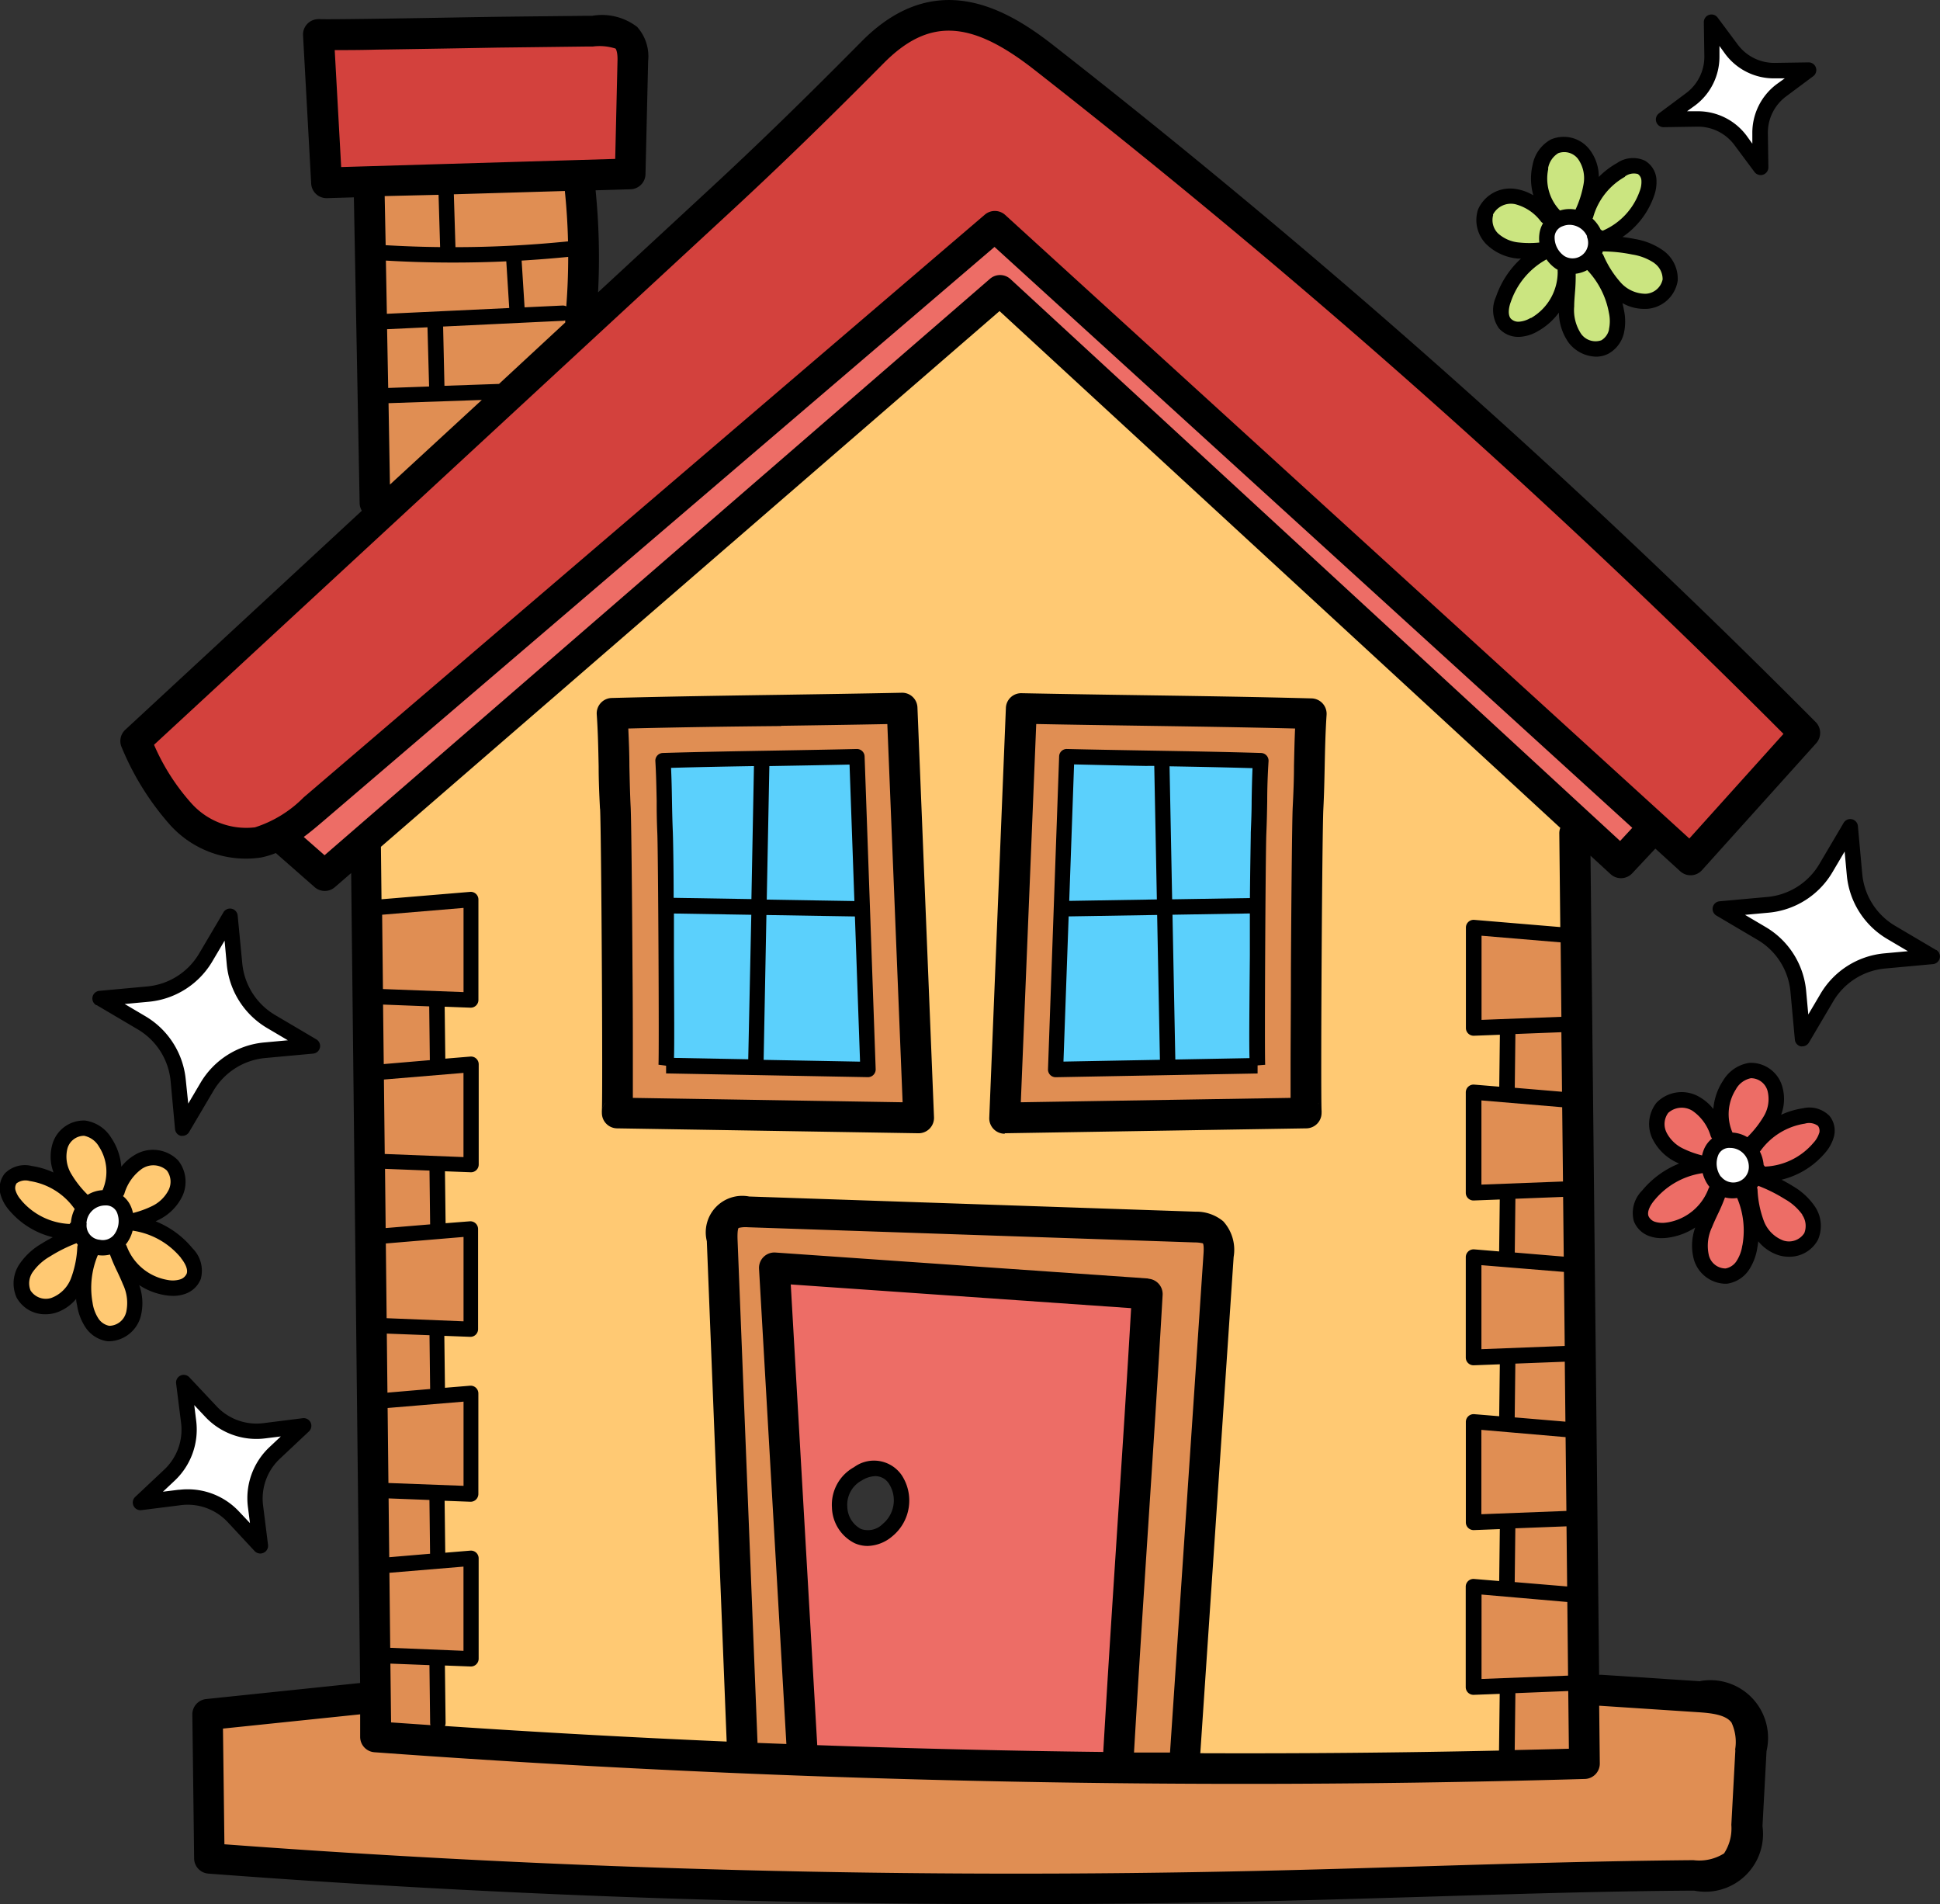 <svg xmlns="http://www.w3.org/2000/svg" viewBox="0 0 33.628 33"><rect x="0" y="0" width="33.628" height="33" fill="#333333" stroke="none"/><defs><style>.a{fill:#fff;}.b{fill:#cbe580;}.c{fill:#5bd0fc;}.d{fill:#ed6d66;}.e{fill:#e08e53;}.f{fill:#d3413d;}.g{fill:#ffc973;}</style></defs><g transform="translate(-0.001 -0.002)"><path class="a" d="M456.494,219.109l-.075-.82L456,219a1.305,1.305,0,0,1-1,.634l-.82.075.709.418a1.306,1.306,0,0,1,.634,1l.075.82.418-.709a1.3,1.3,0,0,1,1-.634l.82-.075-.709-.418A1.306,1.306,0,0,1,456.494,219.109Zm0,0" transform="translate(-424.348 -203.95)"/><path class="a" d="M439.692,7.613a.925.925,0,0,1,.737.37l.346.465-.009-.58a.92.92,0,0,1,.37-.751l.465-.348-.59.011a.926.926,0,0,1-.74-.37l-.346-.465.009.58a.921.921,0,0,1-.37.751l-.465.346.578-.009Zm0,0" transform="translate(-410.257 -5.553)"/><path class="a" d="M451.409,300.871H451.4a.335.335,0,0,0-.311.189.524.524,0,0,0,.05.515.369.369,0,0,0,.309.159.459.459,0,0,0,.074-.006.379.379,0,0,0,.336-.425A.455.455,0,0,0,451.409,300.871Zm0,0" transform="translate(-421.42 -281.108)"/><path class="a" d="M408.733,57.332a.438.438,0,0,0-.165.033.336.336,0,0,0-.225.286.524.524,0,0,0,.228.464.376.376,0,0,0,.21.066.408.408,0,0,0,.2-.057.378.378,0,0,0,.165-.517A.47.47,0,0,0,408.733,57.332Zm0,0" transform="translate(-381.52 -53.564)"/><path class="a" d="M27.975,244.719l.075.82.418-.709a1.3,1.3,0,0,1,1-.634l.819-.075-.709-.418a1.3,1.3,0,0,1-.633-1l-.075-.819-.419.708a1.3,1.3,0,0,1-1,.633l-.819.075.708.419a1.3,1.3,0,0,1,.634,1Zm0,0" transform="translate(-24.882 -225.994)"/><path class="a" d="M39.442,366.048l.5-.466-.679.086a1.062,1.062,0,0,1-.134.008,1.087,1.087,0,0,1-.792-.345l-.466-.5.086.678a1.085,1.085,0,0,1-.336.927l-.5.466.677-.086a1.119,1.119,0,0,1,.135-.008,1.087,1.087,0,0,1,.792.344l.465.5-.084-.679A1.084,1.084,0,0,1,39.442,366.048Zm0,0" transform="translate(-34.682 -340.867)"/><path class="a" d="M21.138,316.919a.488.488,0,0,0,.074.006.372.372,0,0,0,.31-.159.525.525,0,0,0,.05-.515.337.337,0,0,0-.31-.189H21.25a.452.452,0,0,0-.448.431.376.376,0,0,0,.336.426Zm0,0" transform="translate(-19.433 -295.301)"/><path class="b" d="M420.766,64.341h-.106l-.023.1a.087.087,0,0,1,0,.016l-.03.075.056.06a1.873,1.873,0,0,0,.321.508.723.723,0,0,0,.5.236h.032a.446.446,0,0,0,.415-.366.467.467,0,0,0-.2-.4,1.056,1.056,0,0,0-.43-.173A2.755,2.755,0,0,0,420.766,64.341Zm0,0" transform="translate(-392.975 -60.112)"/><path class="b" d="M417.879,44.763l.073.067a.51.51,0,0,1,.109.145l.017.053.059.025.06.044.069-.029a1.3,1.3,0,0,0,.714-.758.554.554,0,0,0,.038-.249.271.271,0,0,0-.127-.211.237.237,0,0,0-.119-.03.5.5,0,0,0-.233.071,1.3,1.3,0,0,0-.618.788Zm0,0" transform="translate(-390.432 -40.94)"/><path class="b" d="M413.509,69.8c-.006.077-.011.15-.013.227a.869.869,0,0,0,.147.557.475.475,0,0,0,.363.187.328.328,0,0,0,.153-.036.417.417,0,0,0,.2-.271.81.81,0,0,0,0-.344,1.591,1.591,0,0,0-.41-.81l-.04-.041h-.089l-.029.015a.414.414,0,0,1-.153.049l-.121.013,0,.122a2.928,2.928,0,0,1-.013.317Zm0,0" transform="translate(-386.337 -64.721)"/><path class="b" d="M406.622,39.487l.075-.023a.45.45,0,0,1,.129-.019.427.427,0,0,1,.077.007l.1.019.042-.1a1.9,1.9,0,0,0,.148-.473.71.71,0,0,0-.122-.538.462.462,0,0,0-.351-.172.342.342,0,0,0-.154.035.51.51,0,0,0-.245.351.926.926,0,0,0,.241.855Zm0,0" transform="translate(-379.614 -35.681)"/><path class="b" d="M392.177,53.7a.448.448,0,0,0,.027.414.306.306,0,0,0,.236.1h.011a.573.573,0,0,0,.262-.082,1.057,1.057,0,0,0,.53-.914l.028-.1-.092-.05-.012-.006,0,0a.5.5,0,0,1-.133-.132l-.067-.1-.006,0-.019-.135a.453.453,0,0,1,0-.108.344.344,0,0,1,.046-.141l.067-.116-.116-.066a.916.916,0,0,0-.527-.344.507.507,0,0,0-.084-.007.462.462,0,0,0-.443.272.455.455,0,0,0,.118.464.756.756,0,0,0,.454.2,1.229,1.229,0,0,0,.149.008c.065,0,.134,0,.224-.012l.136-.013-.1.052A1.462,1.462,0,0,0,392.177,53.7Zm0,0" transform="translate(-366.112 -48.509)"/><path class="c" d="M306.777,200.167l-.137,0,.049,2.573,1.608-.027v-.128c.005-.637.01-1.039.014-1.131.008-.18.012-.362.015-.538v-.018c0-.182.007-.37.015-.559l.006-.134-.134,0C307.729,200.184,307.238,200.175,306.777,200.167Zm0,0" transform="translate(-286.5 -187.015)"/><path class="c" d="M309,239l-1.607.026.054,2.772,1.552-.028,0-.133c-.007-.218,0-.675,0-1.676Zm0,0" transform="translate(-287.2 -223.3)"/><path class="c" d="M278.685,239.42l-.1,2.78,1.942-.036-.054-2.773Zm0,0" transform="translate(-260.287 -223.665)"/><path class="c" d="M281.825,199.719l-.335-.006c-.389-.007-.787-.014-1.182-.023l-.13,0-.094,2.633,1.789-.029Zm0,0" transform="translate(-261.689 -186.57)"/><path class="c" d="M199.546,239.391l-.054,2.773,1.942.036-.1-2.78Zm0,0" transform="translate(-186.389 -223.666)"/><path class="c" d="M200.7,199.713l-.335.006-.05,2.572,1.789.029-.094-2.633-.13,0C201.483,199.7,201.085,199.706,200.7,199.713Zm0,0" transform="translate(-187.155 -186.57)"/><path class="c" d="M176.686,200.164l-.136,0c-.461.008-.952.017-1.439.032l-.134,0,.006.134c.009.186.012.372.015.552v.019c0,.178.007.361.015.543,0,.095.009.5.014,1.132v.128l1.608.026Zm0,0" transform="translate(-163.483 -187.015)"/><path class="c" d="M175.781,239l.006.955c.005,1,.007,1.463,0,1.681l0,.133,1.552.029.054-2.772Zm0,0" transform="translate(-164.234 -223.3)"/><path class="d" d="M462.22,294.862l-.01.012-.054.065.038.076a.507.507,0,0,1,.051.176v.058l.042.039,0,0,.041.061.074,0a1.3,1.3,0,0,0,.935-.458.561.561,0,0,0,.123-.221.269.269,0,0,0-.045-.242.3.3,0,0,0-.245-.093.689.689,0,0,0-.1.008A1.3,1.3,0,0,0,462.22,294.862Zm0,0" transform="translate(-431.801 -275.002)"/><path class="d" d="M461.974,311.654a.455.455,0,0,0,.134.02.429.429,0,0,0,.385-.216.464.464,0,0,0-.043-.445,1.057,1.057,0,0,0-.342-.313,2.774,2.774,0,0,0-.483-.242l-.094-.036-.06.081-.016.021-.053.058.03.074a1.861,1.861,0,0,0,.122.59A.714.714,0,0,0,461.974,311.654Zm0,0" transform="translate(-431.097 -290.032)"/><path class="d" d="M454.3,283.676l.079.005a.429.429,0,0,1,.2.061l.09.055.073-.077a1.893,1.893,0,0,0,.305-.39.7.7,0,0,0,.075-.545.441.441,0,0,0-.393-.309l-.031,0a.5.5,0,0,0-.353.242.928.928,0,0,0-.075.884Zm0,0" transform="translate(-424.36 -263.921)"/><path class="d" d="M449.316,313.474a.389.389,0,0,1-.16-.007l-.116-.029-.04.114a2.818,2.818,0,0,1-.124.292l0,.008c-.034.072-.065.141-.094.214a.871.871,0,0,0-.059.573.441.441,0,0,0,.392.325l.04,0a.415.415,0,0,0,.281-.182.8.8,0,0,0,.123-.322,1.583,1.583,0,0,0-.089-.877v-.127Zm0,0" transform="translate(-419.222 -292.849)"/><path class="d" d="M432.954,292.344a.311.311,0,0,0,.2.181.5.5,0,0,0,.159.024.794.794,0,0,0,.114-.009,1.056,1.056,0,0,0,.817-.669l.056-.078-.058-.077-.017-.022a.5.5,0,0,1-.078-.17l-.029-.114h-.006l.029-.135a.4.4,0,0,1,.034-.1.347.347,0,0,1,.093-.117l.11-.084-.092-.1a.917.917,0,0,0-.371-.507.54.54,0,0,0-.27-.072.41.41,0,0,0-.318.134.455.455,0,0,0-.053.476.758.758,0,0,0,.355.348,1.883,1.883,0,0,0,.35.126l.131.036-.106.015a1.461,1.461,0,0,0-.924.52A.445.445,0,0,0,432.954,292.344Zm0,0" transform="translate(-404.503 -271.224)"/><path class="d" d="M89.152,63.3a.136.136,0,0,1,.18,0l10.663,9.825.391-.421L89.147,62.473,77.429,72.494c-.111.095-.22.187-.337.274l-.131.1.57.5Zm0,0" transform="translate(-71.905 -58.368)"/><path class="d" d="M207.029,345.011l.12,0c1.652.058,3.321.1,4.958.118h.125l.007-.125c.074-1.292.16-2.6.242-3.856l.019-.3c.075-1.156.152-2.35.221-3.533l.008-.13-6.175-.43Zm.83-4.833a.605.605,0,0,1,.3-.091.41.41,0,0,1,.348.19.666.666,0,0,1-.135.878.561.561,0,0,1-.348.14.421.421,0,0,1-.171-.036.579.579,0,0,1-.315-.5A.607.607,0,0,1,207.859,340.178Zm0,0" transform="translate(-192.987 -314.638)"/><g transform="translate(3.733 3.177)"><path class="e" d="M82.526,448.124l-1.709-.112h-.145l.012,1.133a.136.136,0,0,1-.131.137c-1.952.056-3.938.085-5.9.085-5.023,0-10.091-.184-15.066-.548a.136.136,0,0,1-.125-.134l-.006-.538-.143.015-2.378.248-.119.013.027,2.245.12.009c4.543.338,9.166.509,13.741.509,1.393,0,2.8-.016,4.184-.048.9-.02,1.8-.047,2.792-.077,1.464-.045,3.124-.095,4.757-.109a.622.622,0,0,0,.788-.736l.07-1.3a.623.623,0,0,0-.766-.791Zm0,0" transform="translate(-56.813 -421.762)"/><path class="e" d="M397.792,444.081l-.015,1.248.188,0,.887-.022.129,0-.013-1.264Zm0,0" transform="translate(-375.383 -418.046)"/><path class="e" d="M390.749,420.228l-.016-1.523-1.753-.146V420.3Zm0,0" transform="translate(-367.164 -394.243)"/><path class="e" d="M397.789,401.817l1.174.1-.013-1.322-1.147.044Zm0,0" transform="translate(-375.394 -377.457)"/><path class="e" d="M390.719,376.768l-.016-1.527-1.723-.144v1.737Zm0,0" transform="translate(-367.164 -353.636)"/><path class="e" d="M397.8,357.2l-.014,1.18,1.145.095-.014-1.317Zm0,0" transform="translate(-375.394 -336.873)"/><path class="e" d="M390.69,333.308l-.016-1.53-1.693-.141v1.737Zm0,0" transform="translate(-367.164 -313.03)"/><path class="e" d="M397.8,313.756l-.014,1.18,1.114.093-.014-1.314Zm0,0" transform="translate(-375.394 -296.285)"/><path class="e" d="M390.659,289.849l-.016-1.534-1.663-.139v1.737Zm0,0" transform="translate(-367.164 -272.424)"/><path class="e" d="M397.789,271.483l1.084.091-.013-1.311-1.056.041Zm0,0" transform="translate(-375.394 -255.686)"/><path class="e" d="M390.629,246.392l-.016-1.538-1.633-.136v1.737Zm0,0" transform="translate(-367.164 -231.82)"/><path class="e" d="M272.279,195.6c0-.125,0-.291,0-.515,0-.389,0-.935.006-1.72.007-1.19.02-2.573.031-2.791.012-.237.018-.475.023-.718v-.012c0-.207.009-.421.018-.636l.006-.134-.134,0c-.843-.021-1.7-.033-2.523-.046l-.126,0c-.683-.01-1.285-.02-1.839-.03l-.129,0-.276,6.822,4.945-.081Zm-.671-5.14v.015c0,.175-.006.356-.015.536-.014.311-.029,3.227-.022,3.9l-.132.011,0,.131-3.371.061.192-5.423v-.131l0,.131c.468.011.952.02,1.405.028.626.01,1.293.022,1.961.044C271.617,189.992,271.613,190.215,271.608,190.462Zm0,0" transform="translate(-253.509 -179.754)"/><path class="e" d="M199.716,327.2c-.082,1.255-.167,2.553-.241,3.838l-.008.138.138,0,.625,0h.123l.588-8.755c.012-.169,0-.231-.032-.273l-.017-.025-.026-.015a.423.423,0,0,0-.2-.033l-7.746-.263-.063,0a.325.325,0,0,0-.175.032l-.02.013-.015.019c-.028.036-.053.1-.045.293l.35,8.837.121.005.3.012.349.013-.482-8.38a.137.137,0,0,1,.04-.105.134.134,0,0,1,.094-.039h.011l6.462.451a.136.136,0,0,1,.126.143c-.076,1.325-.163,2.667-.247,3.965Zm0,0" transform="translate(-183.683 -303.851)"/><path class="e" d="M163.8,189.854v.008c0,.243.01.481.022.718.011.216.024,1.567.031,2.791,0,.785.006,1.332.006,1.72,0,.223,0,.39,0,.515v.13l4.945.081L168.523,189l-.129,0c-.555.011-1.156.021-1.84.03l-.125,0c-.826.012-1.68.025-2.523.046l-.134,0,.006.134c.01.216.014.432.019.64Zm2.668-.132c.453-.008.937-.016,1.408-.027v0l.19,5.423-3.369-.063,0-.119-.132-.018c.007-.658-.008-3.59-.022-3.9-.008-.183-.012-.367-.015-.551,0-.247-.009-.469-.021-.7C165.172,189.744,165.839,189.732,166.465,189.722Zm0,0" transform="translate(-156.748 -179.758)"/><path class="e" d="M117.283,66.776l.016-.2c.022-.282.033-.574.033-.868v-.145l-.145.014c-.259.026-.529.047-.8.063l-.132.008.068,1.071.784-.037.005,0,0,0-2.209.1.029,1.288,1.128-.039,1.184-1.1.047-.046-.006-.064a.1.1,0,0,1,0-.012v-.046Zm0,0" transform="translate(-111.083 -64.431)"/><path class="e" d="M117.874,49.576c.649,0,1.309-.035,1.964-.1l.121-.012,0-.122c-.007-.3-.026-.593-.056-.883l-.013-.121-2.176.065.035,1.175Zm0,0" transform="translate(-113.711 -48.336)"/><path class="e" d="M102.126,66.655l-.129.006c-.3.014-.61.022-.913.022-.378,0-.769-.011-1.16-.034l-.142-.008.022,1.2,2.39-.112Zm0,0" transform="translate(-96.959 -65.438)"/><path class="e" d="M102.576,103.328l-2.1.072.033,1.838Zm0,0" transform="translate(-97.608 -99.716)"/><path class="e" d="M100.475,239.113v-1.738l-1.675.14.017,1.534Zm0,0" transform="translate(-96.043 -224.959)"/><path class="e" d="M99.281,280.974l.017,1.538,1.625.063v-1.738Zm0,0" transform="translate(-96.492 -265.566)"/><path class="e" d="M99.762,324.432l.017,1.541,1.594.062V324.3Zm0,0" transform="translate(-96.941 -306.172)"/><path class="e" d="M100.242,367.89l.017,1.545,1.562.061v-1.738Zm0,0" transform="translate(-97.39 -346.778)"/><path class="e" d="M102.271,411.215l-1.549.13.017,1.549,1.531.059Zm0,0" transform="translate(-97.839 -387.381)"/><path class="e" d="M99.614,50.46c.306.019.626.03.951.033l.137,0-.036-1.175-1.193.036.021,1.1Zm0,0" transform="translate(-96.671 -49.256)"/><path class="e" d="M101.927,436.876l-.939-.037.014,1.278.121.009.45.031.41.028-.041-.173,0-.006Zm0,0" transform="translate(-98.087 -411.323)"/><path class="e" d="M100.125,262.964l-1.066-.042.015,1.31,1.065-.089Zm0,0" transform="translate(-96.284 -248.828)"/><path class="e" d="M100.573,306.443l-1.034-.04.015,1.306,1.034-.086Zm0,0" transform="translate(-96.733 -289.453)"/><path class="e" d="M101.03,349.922l-1-.039.014,1.3,1-.084Zm0,0" transform="translate(-97.189 -330.078)"/><path class="e" d="M101.479,393.4l-.971-.038.014,1.3.971-.081Zm0,0" transform="translate(-97.638 -370.703)"/><path class="e" d="M101.112,85.534l-.029-1.288-.967.046.023,1.276Zm0,0" transform="translate(-97.273 -81.887)"/></g><path class="f" d="M38.951,19.631a1.492,1.492,0,0,0,1.017.476,1.015,1.015,0,0,0,.2-.02,2.157,2.157,0,0,0,.906-.548L52.882,9.44a.135.135,0,0,1,.088-.032.134.134,0,0,1,.092.035L65.015,20.328l1.8-2-.088-.088A141.685,141.685,0,0,0,53.718,6.706a2.6,2.6,0,0,0-1.543-.69,1.708,1.708,0,0,0-1.227.606c-.993,1-1.822,1.808-2.607,2.534L38.239,18.5l.042.087a3.867,3.867,0,0,0,.67,1.047Zm0,0" transform="translate(-35.726 -5.618)"/><path class="f" d="M91.346,12.414l.044-1.836a.409.409,0,0,0-.072-.294c-.056-.057-.15-.077-.359-.077l-.119,0-.149,0-1,.013-.507.007-.444.007-.364.006-1.294.021c-.279,0-.53.007-.711.008h-.152l.125,2.291Zm0,0" transform="translate(-80.555 -9.534)"/><path class="g" d="M119.335,88.487l-9.871-9.1-10.854,9.4.013,1.111,1.679-.138,0,1.745-.59-.023.015,1.179.141-.012.438-.034,0,1.745-.59-.023.015,1.179.141-.012.438-.035,0,1.745-.59-.023.015,1.179.141-.012.438-.034,0,1.745-.589-.022.015,1.178.141-.012.438-.034,0,1.745-.589-.022.013,1.132-.072.17.184.013c1.617.109,3.261.2,4.886.27l.142.006-.35-8.817a.63.63,0,0,1,.166-.533.548.548,0,0,1,.354-.1l.079,0,7.738.263a.6.6,0,0,1,.406.123.61.61,0,0,1,.138.513l-.587,8.74h.14l.767,0c1.461,0,2.946-.016,4.414-.048l.127,0,.015-1.248-.584.023-.007,0,0-1.745.576.049.014-1.179-.591.022,0-1.746.576.049.014-1.179-.591.022,0-1.746.576.048.014-1.179-.591.022,0-1.746.576.049.014-1.179-.591.022,0-1.746,1.634.137-.018-1.765a.127.127,0,0,1,.008-.047Zm-11.181,5.156a.138.138,0,0,1-.1.041l-5.229-.085a.133.133,0,0,1-.094-.041.135.135,0,0,1-.038-.1.111.111,0,0,1,0-.019v-.013c.018-.336-.008-4.793-.031-5.24-.012-.239-.017-.477-.023-.708v-.018c-.005-.265-.012-.594-.033-.91a.135.135,0,0,1,.132-.144c.935-.025,1.888-.04,2.808-.053l.271,0c.638-.009,1.3-.02,1.947-.033h0a.134.134,0,0,1,.133.13l.287,7.1a.135.135,0,0,1-.038.1Zm6.81-6.182v.019c-.005.23-.011.469-.023.707-.022.448-.049,4.9-.031,5.24v.014a.156.156,0,0,1,0,.021.135.135,0,0,1-.133.137l-5.23.085a.135.135,0,0,1-.135-.141l.287-7.1a.133.133,0,0,1,.134-.13h0c.648.013,1.308.024,1.946.033l.271,0c.921.014,1.873.028,2.808.053a.138.138,0,0,1,.1.044.136.136,0,0,1,.035.1c-.021.315-.028.644-.033.909Zm0,0" transform="translate(-92.131 -74.174)"/><path class="g" d="M29.916,306.615l-.106-.015.131-.036a1.812,1.812,0,0,0,.35-.127.755.755,0,0,0,.354-.347.455.455,0,0,0-.052-.476.412.412,0,0,0-.318-.134.539.539,0,0,0-.269.072.922.922,0,0,0-.37.5l-.092.1.108.086a.347.347,0,0,1,.092.115.485.485,0,0,1,.034.1l.03.133H29.8l-.03.112a.5.5,0,0,1-.077.17l-.083.1.063.08a1.055,1.055,0,0,0,.817.668.772.772,0,0,0,.115.009.467.467,0,0,0,.158-.025.31.31,0,0,0,.2-.181.446.446,0,0,0-.12-.4A1.459,1.459,0,0,0,29.916,306.615Zm0,0" transform="translate(-27.601 -285.415)"/><path class="g" d="M22.786,329.053l-.012-.025a3.036,3.036,0,0,1-.124-.292l-.04-.114-.117.03a.4.4,0,0,1-.1.012.413.413,0,0,1-.061-.005l-.15-.022v.125a1.589,1.589,0,0,0-.089.878.794.794,0,0,0,.122.322.418.418,0,0,0,.282.183l.038,0a.445.445,0,0,0,.393-.325.862.862,0,0,0-.059-.572C22.846,329.183,22.817,329.12,22.786,329.053Zm0,0" transform="translate(-20.619 -307.036)"/><path class="g" d="M15.925,298.909l.073.076.09-.055a.427.427,0,0,1,.2-.061l.079,0,.033-.073a.927.927,0,0,0-.075-.884.509.509,0,0,0-.352-.242l-.033,0a.437.437,0,0,0-.393.309.707.707,0,0,0,.075.545A1.876,1.876,0,0,0,15.925,298.909Zm0,0" transform="translate(-14.499 -278.111)"/><path class="g" d="M6.824,325.769l-.044-.056-.019-.026-.059-.081-.094.036a2.791,2.791,0,0,0-.483.242,1.05,1.05,0,0,0-.343.314.465.465,0,0,0-.042.444.427.427,0,0,0,.384.216.464.464,0,0,0,.134-.02.714.714,0,0,0,.418-.408,1.891,1.891,0,0,0,.122-.588Zm0,0" transform="translate(-5.325 -304.218)"/><path class="g" d="M3.212,310.545l.04-.067.024-.023.011-.032.007-.023v-.015a.516.516,0,0,1,.052-.18l.04-.087-.065-.065a1.3,1.3,0,0,0-.855-.52.725.725,0,0,0-.1-.007.3.3,0,0,0-.246.093.275.275,0,0,0-.045.24.568.568,0,0,0,.124.222,1.3,1.3,0,0,0,.935.458Zm0,0" transform="translate(-1.929 -289.195)"/><path d="M455.916,218.428l-.715-.422a1.168,1.168,0,0,1-.568-.9l-.075-.826a.133.133,0,0,0-.248-.056l-.422.715a1.169,1.169,0,0,1-.9.568l-.826.075a.133.133,0,0,0-.056.248l.715.422a1.168,1.168,0,0,1,.568.9l.076.826a.133.133,0,0,0,.1.118.126.126,0,0,0,.029,0,.134.134,0,0,0,.115-.066l.422-.715a1.168,1.168,0,0,1,.9-.568l.826-.076a.133.133,0,0,0,.056-.248Zm-.906.057a1.437,1.437,0,0,0-1.1.7l-.212.359-.038-.415a1.436,1.436,0,0,0-.7-1.1l-.359-.212.415-.038a1.436,1.436,0,0,0,1.1-.7l.212-.359.038.415a1.436,1.436,0,0,0,.7,1.1l.359.212Zm0,0" transform="translate(-422.352 -201.961)"/><path d="M24.555,241.407l.715.422a1.168,1.168,0,0,1,.568.9l.076.826a.133.133,0,0,0,.1.118.127.127,0,0,0,.029,0,.134.134,0,0,0,.115-.066l.422-.715a1.168,1.168,0,0,1,.9-.568l.826-.076a.133.133,0,0,0,.056-.248l-.715-.422a1.168,1.168,0,0,1-.568-.9L27,239.857a.133.133,0,0,0-.248-.056l-.422.715a1.168,1.168,0,0,1-.9.568l-.826.076a.133.133,0,0,0-.056.248Zm.906-.058a1.435,1.435,0,0,0,1.1-.7l.212-.359.038.415a1.435,1.435,0,0,0,.7,1.1l.359.212-.415.038a1.435,1.435,0,0,0-1.1.7l-.212.359L26.1,242.7a1.436,1.436,0,0,0-.7-1.1l-.359-.212Zm0,0" transform="translate(-22.879 -223.987)"/><path d="M37.116,365.773a.134.134,0,0,0,.1.042.132.132,0,0,0,.056-.013.133.133,0,0,0,.076-.138l-.086-.684a.948.948,0,0,1,.294-.81l.5-.47a.133.133,0,0,0-.107-.23l-.684.086a.947.947,0,0,1-.81-.294l-.47-.5a.133.133,0,0,0-.23.107l.086.684a.948.948,0,0,1-.294.81l-.5.47a.133.133,0,0,0,.108.23l.684-.086a.948.948,0,0,1,.81.294ZM35.8,364.71l-.274.034.2-.188a1.216,1.216,0,0,0,.377-1.039l-.034-.274.188.2a1.216,1.216,0,0,0,1.039.377l.274-.034-.2.188A1.215,1.215,0,0,0,37,365.014l.035.274-.189-.2a1.216,1.216,0,0,0-.888-.386,1.2,1.2,0,0,0-.151.009Zm0,0" transform="translate(-32.701 -338.891)"/><path d="M437.106,5.77l.586-.009a.787.787,0,0,1,.641.315l.35.47a.134.134,0,0,0,.107.054.132.132,0,0,0,.043-.007.134.134,0,0,0,.091-.129l-.009-.586a.785.785,0,0,1,.316-.641l.47-.35a.133.133,0,0,0-.079-.24h0l-.586.009a.79.79,0,0,1-.641-.315l-.35-.47a.133.133,0,0,0-.24.082l.009.586a.786.786,0,0,1-.316.641l-.47.35a.133.133,0,0,0,.082.24Zm.547-.376a1.054,1.054,0,0,0,.423-.859l0-.173.1.139a1.051,1.051,0,0,0,.859.423l.173,0-.139.1a1.052,1.052,0,0,0-.423.859l0,.173-.1-.139a1.053,1.053,0,0,0-.843-.423h-.016l-.173,0Zm0,0" transform="translate(-408.27 -3.564)"/><path d="M59.048,29.138l-1.706-.112-.047,0-.149-14.195.347.319a.267.267,0,0,0,.377-.015l.4-.427.43.392a.267.267,0,0,0,.18.07h.013a.267.267,0,0,0,.185-.088l1.98-2.2a.267.267,0,0,0-.009-.367A142.05,142.05,0,0,0,47.815.771C47,.137,45.778-.559,44.511.72c-.989,1-1.814,1.8-2.594,2.522L39.943,5.068A11.694,11.694,0,0,0,39.9,3.3l.606-.018a.267.267,0,0,0,.259-.26l.046-1.965a.764.764,0,0,0-.19-.588,1,1,0,0,0-.78-.193l-.089,0L38.707.287,38.2.293,37.754.3c-.666.012-2.412.042-2.618.034a.241.241,0,0,0-.055,0,.267.267,0,0,0-.252.281l.141,2.569a.267.267,0,0,0,.266.252h.008l.466-.014.1,5.3a.263.263,0,0,0,.038.131l-4.1,3.795a.267.267,0,0,0-.06.311,4.765,4.765,0,0,0,.831,1.333,1.77,1.77,0,0,0,1.584.57,1.485,1.485,0,0,0,.254-.077l.673.591a.267.267,0,0,0,.351,0l.282-.244.155,14.036-2.669.278a.267.267,0,0,0-.239.269q.016,1.247.031,2.493a.266.266,0,0,0,.247.263c4.643.352,9.34.529,14.016.529q2.1,0,4.194-.048c.934-.021,1.88-.05,2.794-.077,1.554-.047,3.162-.1,4.749-.109a1,1,0,0,0,1.186-1.118l.07-1.3a1,1,0,0,0-1.142-1.215ZM56.641,17.623l-1.384.053V16.218l1.371.115Zm0,.267.011,1.032-.819-.069.011-.932Zm.014,1.3.014,1.287-1.414.054V19.072Zm.016,1.554.011,1.035-.849-.071.011-.932Zm.014,1.3.014,1.283-1.444.056V21.927ZM56.7,23.6l.011,1.039-.879-.074.011-.932Zm.014,1.307.014,1.279-1.474.057V24.781Zm.016,1.546.011,1.042-.909-.076.011-.932Zm.014,1.311.013,1.276-1.5.058V27.635Zm.016,1.543.011,1q-.469.013-.939.023l.012-.986ZM38.226,6.655l-.946.033-.023-1.027,2.081-.1a.139.139,0,0,0,.036-.007.253.253,0,0,0,0,.037ZM36.265,4.518q.582.034,1.168.034.46,0,.919-.021l.051.809-2.121.1Zm3.128.794a.13.13,0,0,0-.067-.015l-.657.031-.051-.81q.4-.024.807-.064,0,.43-.033.858Zm-3.107.395.7-.033L37.014,6.7l-.709.025Zm3.136-1.522c-.647.065-1.3.1-1.951.1l-.028-.916,1.924-.057q.045.434.055.872ZM35.378.87h.013c.182,0,.434,0,.713-.008.557-.008,1.223-.019,1.658-.027l.444-.008.507-.006L39.761.808l.093,0a.9.9,0,0,1,.392.036s.037.042.034.2l-.04,1.712-4.75.141Zm1.8,2.508.027.906q-.473-.005-.944-.033L36.244,3.4Zm-.867,3.611,1.617-.056L36.335,8.4ZM33.991,14.34a1.277,1.277,0,0,1-1.1-.42,3.741,3.741,0,0,1-.645-1.011L42.28,3.634C43.066,2.907,43.9,2.1,44.891,1.1c.776-.784,1.5-.758,2.6.1a141.456,141.456,0,0,1,13,11.52l-1.632,1.813L47,3.727a.267.267,0,0,0-.353-.005l-11.809,10.1a2.07,2.07,0,0,1-.847.519Zm1.211.483-.361-.317c.125-.092.239-.19.344-.279l11.63-9.946L57.87,14.348l-.211.228L47.092,4.839a.267.267,0,0,0-.356-.005Zm11.7-9.43,9.72,8.956a.259.259,0,0,0-.017.1l.017,1.619-1.491-.125a.134.134,0,0,0-.145.134v1.741a.134.134,0,0,0,.133.133h.005l.451-.017-.011.9-.435-.036a.135.135,0,0,0-.145.135v1.74a.133.133,0,0,0,.133.133h.005l.451-.017-.011.9-.435-.036a.137.137,0,0,0-.1.036.135.135,0,0,0-.043.1v1.74a.134.134,0,0,0,.134.133h.005l.451-.017-.011.9-.435-.036a.136.136,0,0,0-.1.036.135.135,0,0,0-.043.1v1.74a.134.134,0,0,0,.133.133h.005l.451-.017-.011.9-.435-.036a.134.134,0,0,0-.145.133v1.742a.134.134,0,0,0,.133.133h.005l.451-.017-.012.983q-2.583.056-5.178.046l.578-8.6a.735.735,0,0,0-.18-.618A.727.727,0,0,0,50.3,21l-7.738-.263a.633.633,0,0,0-.734.774l.344,8.672q-2.447-.106-4.883-.27a.138.138,0,0,0,.011-.055l-.012-.993.451.017h0a.135.135,0,0,0,.134-.135v-1.74a.134.134,0,0,0-.144-.133l-.435.036-.011-.9.451.017h0a.135.135,0,0,0,.093-.038.137.137,0,0,0,.041-.1v-1.74a.134.134,0,0,0-.144-.133l-.435.036-.011-.9.451.017h0a.133.133,0,0,0,.093-.037.134.134,0,0,0,.041-.1V21.3a.134.134,0,0,0-.144-.133L37.3,21.2l-.011-.9.451.017h0a.134.134,0,0,0,.134-.133V18.445a.134.134,0,0,0-.144-.133l-.435.036-.011-.9.451.017h0a.134.134,0,0,0,.134-.133V15.591a.133.133,0,0,0-.144-.133l-1.536.128-.01-.909ZM43.742,30.246l-.459-7.985,5.9.411c-.074,1.277-.158,2.566-.24,3.814-.082,1.269-.168,2.578-.243,3.877q-2.478-.029-4.955-.118Zm5.738-8.088-6.462-.45a.267.267,0,0,0-.285.281l.474,8.236-.5-.019-.346-8.716c-.006-.16.011-.2.018-.208a.512.512,0,0,1,.164-.012l7.738.263a.62.62,0,0,1,.146.016c.008.012.02.053.01.191l-.58,8.633-.624,0c.075-1.289.159-2.589.241-3.848.087-1.335.177-2.716.255-4.082a.267.267,0,0,0-.248-.281Zm-13.14,6.4-.014-1.3,1.284-.107v1.459Zm-.017-1.57-.011-1.019.708.027.011.932Zm-.014-1.286-.014-1.3,1.316-.11v1.459Zm-.017-1.566-.011-1.023.74.028.011.932Zm-.014-1.29-.014-1.295,1.347-.113V22.9Zm-.017-1.562-.011-1.026.771.03.011.932ZM36.245,20l-.014-1.29,1.379-.115v1.459Zm-.017-1.558-.012-1.031.8.031.011.932Zm-.014-1.3L36.2,15.854l1.411-.118v1.459Zm.129,11.69.677.026.012,1.006a.127.127,0,0,0,.006.034l-.683-.047Zm23.314,1.494-.07,1.3a.792.792,0,0,1-.126.495.807.807,0,0,1-.531.117c-1.593.014-3.2.062-4.76.109-.914.028-1.859.056-2.791.077-5.951.136-11.976-.019-17.913-.461q-.012-1-.025-2.005l2.378-.247,0,.394a.267.267,0,0,0,.248.263c4.995.365,10.044.548,15.075.548q2.959,0,5.906-.085a.267.267,0,0,0,.259-.269l-.011-1h.008l1.705.112c.229.015.481.042.581.18a.8.8,0,0,1,.062.474Zm0,0" transform="translate(-29.575 0)"/><path d="M157.567,184.835c.022.445.048,4.893.031,5.227a.284.284,0,0,0,0,.039.267.267,0,0,0,.262.271l5.228.085h0a.267.267,0,0,0,.267-.278l-.287-7.1a.265.265,0,0,0-.272-.256c-.7.015-1.411.025-2.1.036-.96.014-1.952.029-2.928.055a.267.267,0,0,0-.259.285c.021.3.027.608.033.9,0,.238.01.483.023.73Zm.094,5.094a.266.266,0,0,0-.06.118A.257.257,0,0,1,157.661,189.928Zm3.045-6.533c.6-.009,1.224-.018,1.84-.03l.265,6.554-4.676-.076c0-.126,0-.292,0-.516,0-.439,0-1.05-.006-1.721-.007-1.226-.021-2.58-.032-2.8-.012-.239-.017-.48-.022-.714,0-.212-.009-.43-.019-.65C158.943,183.421,159.838,183.408,160.706,183.4Zm-2.845,6.443h0Zm-.048,0a.253.253,0,0,0-.034.009A.243.243,0,0,1,157.813,189.842Zm-.121.055a.25.25,0,0,0-.029.028A.271.271,0,0,1,157.693,189.9Zm.077-.044a.286.286,0,0,0-.036.017A.309.309,0,0,1,157.77,189.854Zm-.04.019a.247.247,0,0,0-.033.023A.247.247,0,0,1,157.73,189.873Zm0,0" transform="translate(-147.164 -170.816)"/><path d="M172.941,199.082c.015.341.033,3.866.02,4.012l.132.018,0,.133,3.5.065h0a.134.134,0,0,0,.133-.138l-.192-5.42a.133.133,0,0,0-.137-.129c-.468.011-.944.019-1.4.027-.643.011-1.307.022-1.961.042a.133.133,0,0,0-.129.141c.014.233.018.467.023.694C172.929,198.708,172.933,198.9,172.941,199.082Zm.288,2.122c0-.242,0-.492,0-.73l1.341.022L174.517,203l-1.287-.024C173.237,202.753,173.234,202.271,173.229,201.2Zm1.555,1.806.048-2.51,1.534.025.089,2.516Zm.215-5.093c.418-.007.848-.015,1.274-.024l.084,2.365-1.519-.025.045-2.314Zm-.383.007-.044,2.3-1.348-.022c0-.566-.01-1.03-.014-1.136-.008-.184-.012-.369-.015-.548s-.007-.375-.016-.568c.479-.014.962-.023,1.438-.031Zm0,0" transform="translate(-161.546 -184.641)"/><path d="M261.39,190.458h0l5.228-.085a.267.267,0,0,0,.262-.271.245.245,0,0,0,0-.039c-.017-.334.009-4.781.031-5.227.013-.246.018-.492.023-.729.006-.3.013-.6.033-.9a.267.267,0,0,0-.259-.285c-.976-.026-1.968-.041-2.928-.055-.688-.01-1.4-.021-2.1-.035a.265.265,0,0,0-.272.256l-.288,7.1a.267.267,0,0,0,.267.278Zm5.489-.411a.269.269,0,0,0-.033-.082A.244.244,0,0,1,266.878,190.047Zm-.058-.115a.26.26,0,0,1,.018.024A.268.268,0,0,0,266.82,189.932Zm-.019-.019-.012-.011Zm-.048-.037.007,0Zm-4.82-6.51c.616.012,1.237.021,1.84.03.868.013,1.763.026,2.647.048-.01.22-.014.438-.019.65,0,.234-.01.475-.022.714-.011.218-.024,1.572-.031,2.8,0,.671-.006,1.282-.006,1.721,0,.224,0,.391,0,.516l-4.676.076Zm0,0" transform="translate(-243.971 -170.817)"/><path d="M280.213,197.692c-.654-.02-1.318-.031-1.961-.042-.46-.008-.936-.016-1.4-.027a.131.131,0,0,0-.136.129l-.193,5.421a.133.133,0,0,0,.133.138h0l3.5-.065,0-.14.132-.011c-.013-.147.005-3.671.02-4.012.008-.187.012-.374.015-.554,0-.227.008-.461.023-.694a.135.135,0,0,0-.035-.1A.133.133,0,0,0,280.213,197.692Zm-.16.83c0,.179-.007.364-.015.547,0,.106-.01.57-.015,1.137l-1.348.022-.045-2.305c.476.008.959.018,1.438.032C280.06,198.147,280.056,198.338,280.053,198.523Zm-1.805-.606.117,0,.045,2.314-1.519.025.084-2.365C277.4,197.9,277.83,197.91,278.247,197.917Zm-1.367,2.608,1.534-.025.048,2.51-1.672.031Zm3.136,2.456-1.287.024-.049-2.509,1.341-.022c0,.239,0,.488,0,.73C280.012,202.271,280.009,202.754,280.016,202.981Zm0,0" transform="translate(-258.356 -184.641)"/><path d="M220.742,385.692a.583.583,0,0,0-.824-.138.742.742,0,0,0-.384.7.712.712,0,0,0,.393.618.551.551,0,0,0,.224.048.684.684,0,0,0,.431-.169A.8.8,0,0,0,220.742,385.692Zm-.328.847a.361.361,0,0,1-.379.086.45.45,0,0,1-.235-.389.476.476,0,0,1,.253-.452.469.469,0,0,1,.233-.074.279.279,0,0,1,.237.133A.532.532,0,0,1,220.414,386.539Zm0,0" transform="translate(-205.112 -360.127)"/><path d="M433.818,281.2a1.388,1.388,0,0,0-.379.113.775.775,0,0,0,.017-.5.565.565,0,0,0-.566-.4.635.635,0,0,0-.452.3,1.046,1.046,0,0,0-.174.5.832.832,0,0,0-.226-.2.608.608,0,0,0-.759.091.593.593,0,0,0-.073.619.889.889,0,0,0,.416.413l.049.022a1.6,1.6,0,0,0-.642.469.547.547,0,0,0-.143.529.446.446,0,0,0,.279.263.618.618,0,0,0,.2.032.922.922,0,0,0,.134-.011,1.145,1.145,0,0,0,.451-.173.926.926,0,0,0-.024.551.583.583,0,0,0,.523.422.442.442,0,0,0,.055,0,.551.551,0,0,0,.377-.239.943.943,0,0,0,.144-.375q.011-.06.018-.12a.756.756,0,0,0,.354.241.594.594,0,0,0,.174.026.561.561,0,0,0,.505-.291.6.6,0,0,0-.049-.576,1.176,1.176,0,0,0-.385-.357c-.063-.04-.129-.076-.195-.111a1.431,1.431,0,0,0,.755-.466.71.71,0,0,0,.151-.276.407.407,0,0,0-.074-.362A.489.489,0,0,0,433.818,281.2Zm-1.426,1.182a.391.391,0,0,1-.039-.379.206.206,0,0,1,.2-.116h.006a.325.325,0,0,1,.32.312.27.27,0,0,1-.482.184Zm.267-1.518a.384.384,0,0,1,.257-.185.3.3,0,0,1,.287.217.579.579,0,0,1-.065.443,1.77,1.77,0,0,1-.285.362.564.564,0,0,0-.257-.08.8.8,0,0,1,.064-.757Zm-1.208.752a.326.326,0,0,1,.031-.336.35.35,0,0,1,.422-.035.809.809,0,0,1,.314.437.139.139,0,0,0,.024.042.479.479,0,0,0-.128.16.564.564,0,0,0-.045.133,1.66,1.66,0,0,1-.325-.117A.623.623,0,0,1,431.451,281.617Zm.015,1.562a.447.447,0,0,1-.211-.01.183.183,0,0,1-.115-.1c-.033-.094.058-.221.1-.271a1.328,1.328,0,0,1,.839-.473.633.633,0,0,0,.1.215l.018.023a.14.14,0,0,0-.017.032A.92.92,0,0,1,431.465,283.179Zm1.3.4a.672.672,0,0,1-.1.27.288.288,0,0,1-.19.128.3.3,0,0,1-.29-.23.747.747,0,0,1,.056-.487c.028-.071.061-.141.095-.214a3.166,3.166,0,0,0,.129-.3.537.537,0,0,0,.131.016.6.6,0,0,0,.08-.006h0A1.449,1.449,0,0,1,432.768,283.575Zm1.038-.532a.34.34,0,0,1,.037.317.315.315,0,0,1-.363.129.58.58,0,0,1-.337-.335,1.759,1.759,0,0,1-.111-.548.135.135,0,0,0-.009-.036l.022-.029a2.625,2.625,0,0,1,.46.23A.933.933,0,0,1,433.806,283.043Zm.294-1.415a.441.441,0,0,1-.1.169,1.165,1.165,0,0,1-.84.411.134.134,0,0,0-.022-.027.036.036,0,0,1,0-.006.638.638,0,0,0-.065-.228.109.109,0,0,0,.011-.013,1.165,1.165,0,0,1,.77-.471.259.259,0,0,1,.226.039A.146.146,0,0,1,434.1,281.628Zm0,0" transform="translate(-402.564 -261.992)"/><path d="M2.418,298.458a1.147,1.147,0,0,0,.451.173.922.922,0,0,0,.134.011.614.614,0,0,0,.2-.032.446.446,0,0,0,.279-.263.547.547,0,0,0-.143-.528,1.592,1.592,0,0,0-.64-.469l.047-.023a.889.889,0,0,0,.416-.413.593.593,0,0,0-.073-.619.608.608,0,0,0-.759-.091.827.827,0,0,0-.226.2,1.045,1.045,0,0,0-.174-.5.637.637,0,0,0-.452-.3.566.566,0,0,0-.566.4.777.777,0,0,0,.017.5,1.388,1.388,0,0,0-.379-.113.489.489,0,0,0-.467.131.408.408,0,0,0-.073.362.708.708,0,0,0,.151.275,1.432,1.432,0,0,0,.755.467c-.066.035-.131.071-.194.111a1.173,1.173,0,0,0-.385.357.6.6,0,0,0-.049.576.561.561,0,0,0,.505.291.605.605,0,0,0,.174-.026.757.757,0,0,0,.354-.241c0,.04.01.08.018.12a.938.938,0,0,0,.145.375.551.551,0,0,0,.376.239.444.444,0,0,0,.055,0,.584.584,0,0,0,.523-.422.922.922,0,0,0-.024-.551ZM1.5,297.386a.324.324,0,0,1,.326-.311.206.206,0,0,1,.2.116.391.391,0,0,1-.039.379.249.249,0,0,1-.257.1.249.249,0,0,1-.226-.285Zm1.637.6c.041.05.132.177.1.271a.182.182,0,0,1-.115.1.445.445,0,0,1-.211.01.92.92,0,0,1-.713-.585.139.139,0,0,0-.017-.032l.019-.023a.632.632,0,0,0,.1-.215,1.329,1.329,0,0,1,.839.473Zm-.666-1.552a.35.35,0,0,1,.422.035.326.326,0,0,1,.032.336.626.626,0,0,1-.294.284,1.673,1.673,0,0,1-.325.117.56.56,0,0,0-.045-.133.474.474,0,0,0-.128-.16.129.129,0,0,0,.024-.042.81.81,0,0,1,.314-.438Zm-1.3-.349a.3.3,0,0,1,.287-.217.382.382,0,0,1,.257.185.8.8,0,0,1,.064.757.56.56,0,0,0-.258.08,1.764,1.764,0,0,1-.285-.362.578.578,0,0,1-.065-.443Zm-.8.9a.441.441,0,0,1-.1-.169.146.146,0,0,1,.018-.125.259.259,0,0,1,.226-.039,1.165,1.165,0,0,1,.77.471l.011.013a.639.639,0,0,0-.065.228.038.038,0,0,0,0,.005.134.134,0,0,0-.023.027,1.166,1.166,0,0,1-.839-.411Zm.859,1.357a.582.582,0,0,1-.337.335.315.315,0,0,1-.363-.129.339.339,0,0,1,.037-.317.931.931,0,0,1,.3-.272,2.62,2.62,0,0,1,.461-.23l.022.029a.143.143,0,0,0-.009.036,1.755,1.755,0,0,1-.111.548Zm.956.589a.306.306,0,0,1-.29.23.289.289,0,0,1-.19-.128.673.673,0,0,1-.1-.27,1.452,1.452,0,0,1,.091-.827h0a.6.6,0,0,0,.079.006.538.538,0,0,0,.131-.016,3.046,3.046,0,0,0,.129.3c.034.073.067.143.095.214A.746.746,0,0,1,2.187,298.931Zm0,0" transform="translate(0 -276.183)"/><path d="M390.5,38.241l.053,0a1.6,1.6,0,0,0-.434.664.546.546,0,0,0,.052.545.445.445,0,0,0,.34.148h.014a.7.7,0,0,0,.323-.1,1.151,1.151,0,0,0,.362-.321.923.923,0,0,0,.171.524.619.619,0,0,0,.473.24.463.463,0,0,0,.215-.052.551.551,0,0,0,.268-.357.94.94,0,0,0,0-.4c-.007-.04-.016-.08-.026-.119a.768.768,0,0,0,.373.1h.043a.578.578,0,0,0,.542-.487.6.6,0,0,0-.249-.523,1.172,1.172,0,0,0-.486-.2c-.073-.015-.147-.026-.221-.036a1.432,1.432,0,0,0,.542-.7.714.714,0,0,0,.045-.311.408.408,0,0,0-.2-.312.489.489,0,0,0-.483.042,1.411,1.411,0,0,0-.315.24.779.779,0,0,0-.16-.474.566.566,0,0,0-.671-.175.634.634,0,0,0-.317.441,1.042,1.042,0,0,0,.013.527.832.832,0,0,0-.281-.106.608.608,0,0,0-.678.352.593.593,0,0,0,.149.606A.89.89,0,0,0,390.5,38.241Zm1.193-.384a.27.27,0,0,1-.387.341.392.392,0,0,1-.17-.341.206.206,0,0,1,.142-.178.32.32,0,0,1,.118-.023A.339.339,0,0,1,391.7,37.857Zm-.974,1.413a.451.451,0,0,1-.2.065.182.182,0,0,1-.143-.054c-.064-.076-.024-.227,0-.288a1.327,1.327,0,0,1,.619-.738.635.635,0,0,0,.169.166l.025.014a.139.139,0,0,0,0,.036.921.921,0,0,1-.462.8Zm1.36.2a.288.288,0,0,1-.133.187.307.307,0,0,1-.352-.113.747.747,0,0,1-.119-.475c0-.077.007-.153.013-.234a3.2,3.2,0,0,0,.013-.331.558.558,0,0,0,.2-.064h0a1.454,1.454,0,0,1,.376.742.677.677,0,0,1,0,.288Zm.783-1.151a.34.34,0,0,1,.146.284.315.315,0,0,1-.294.248.582.582,0,0,1-.433-.195,1.754,1.754,0,0,1-.3-.474.136.136,0,0,0-.021-.031l.011-.034a2.6,2.6,0,0,1,.512.054A.935.935,0,0,1,392.866,38.32Zm-.508-1.5a.258.258,0,0,1,.225-.043.145.145,0,0,1,.061.11.438.438,0,0,1-.032.193,1.165,1.165,0,0,1-.641.68.139.139,0,0,0-.031-.017l0,0a.638.638,0,0,0-.141-.191c0-.005,0-.011.006-.016a1.164,1.164,0,0,1,.555-.712Zm-1.332-.14a.384.384,0,0,1,.176-.264.3.3,0,0,1,.344.1.578.578,0,0,1,.095.438,1.766,1.766,0,0,1-.139.439.56.56,0,0,0-.269.016A.8.8,0,0,1,391.026,36.685Zm-.955.8a.351.351,0,0,1,.383-.181.809.809,0,0,1,.448.3.133.133,0,0,0,.037.031.474.474,0,0,0-.064.194.587.587,0,0,0,0,.14,1.691,1.691,0,0,1-.345,0,.624.624,0,0,1-.375-.162A.327.327,0,0,1,390.07,37.488Zm0,0" transform="translate(-364.187 -33.758)"/></g></svg>